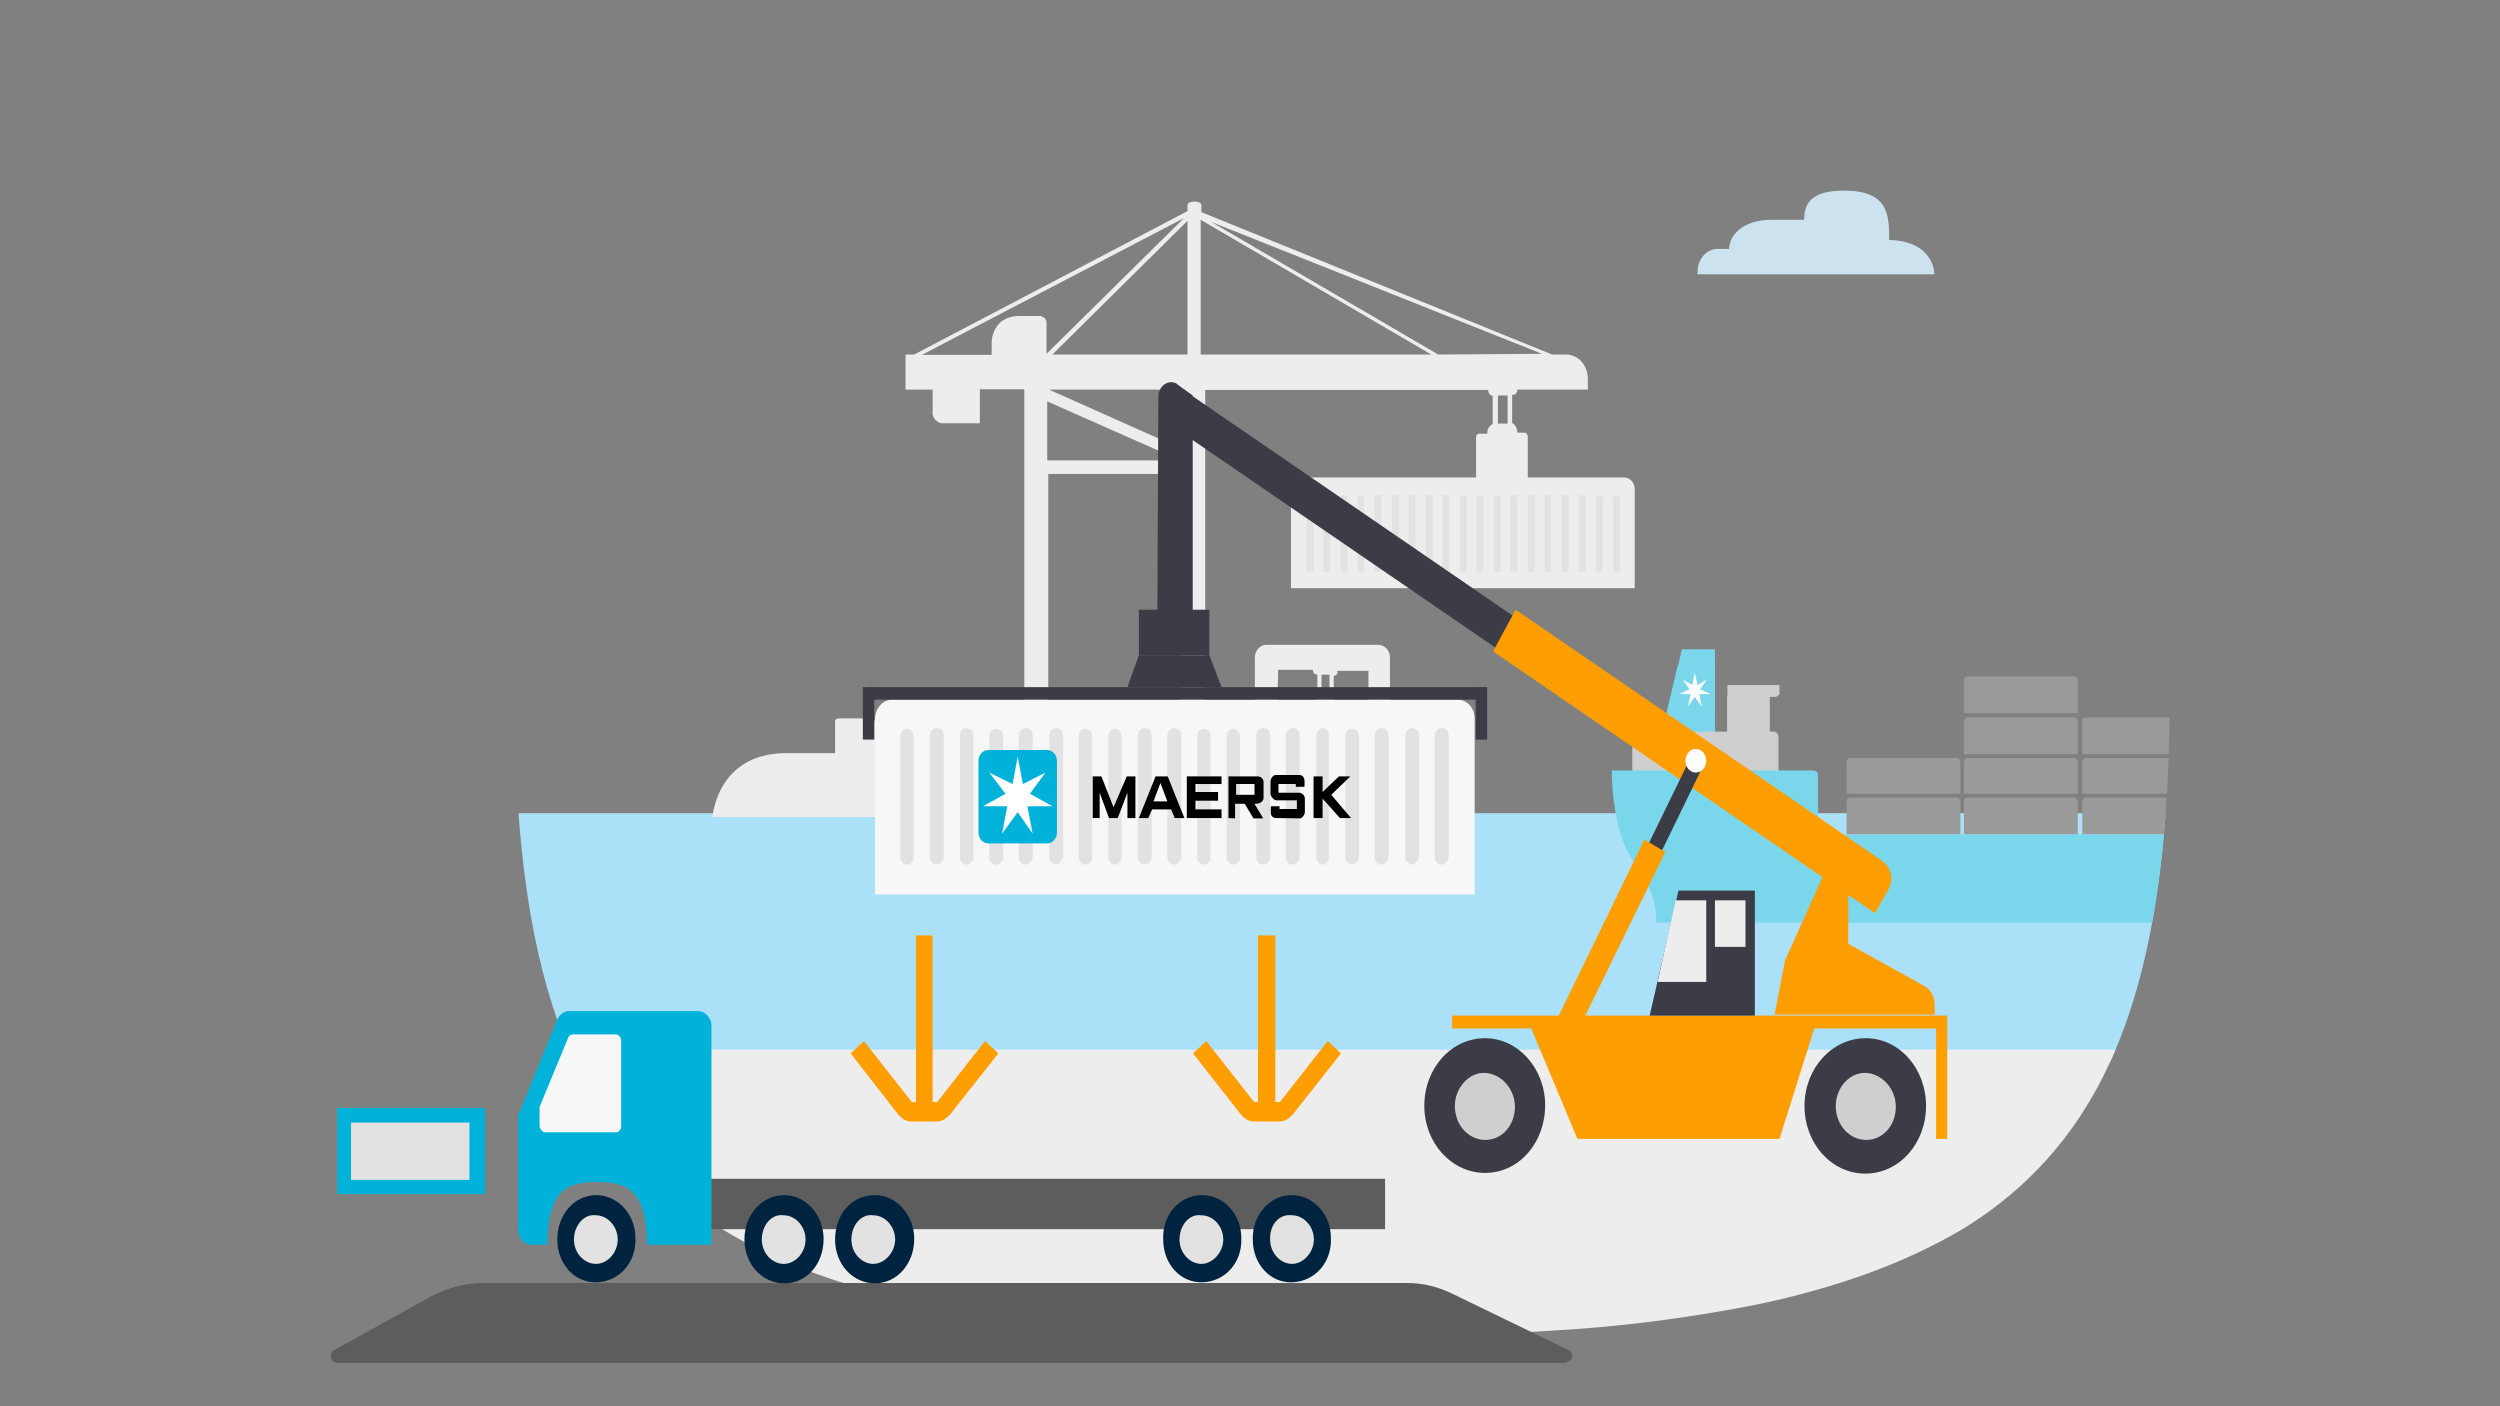 <?xml version="1.0" encoding="utf-8"?>
<!-- Generator: Adobe Illustrator 24.2.0, SVG Export Plug-In . SVG Version: 6.00 Build 0)  -->
<svg version="1.1" id="Layer_1" xmlns="http://www.w3.org/2000/svg" xmlns:xlink="http://www.w3.org/1999/xlink" x="0px" y="0px"
	 viewBox="0 0 720 405" style="enable-background:new 0 0 720 405;" xml:space="preserve">
<rect x="0" y="0" width="720" height="405" fill="#808080" stroke="none"/>
<style type="text/css">
	.st0{clip-path:url(#SVGID_2_);}
	.st1{fill:#AAE1F8;}
	.st2{fill:#EDEDED;}
	.st3{fill:#7AD7EB;}
	.st4{fill:#9A9A9A;}
	.st5{fill:#CFCFCF;}
	.st6{fill:#FFFFFF;}
	.st7{fill:#CCE3EF;}
	.st8{fill:#E2E2E2;}
	.st9{fill:#00B2D9;}
	.st10{fill:#5D5D5D;}
	.st11{fill:#00243F;}
	.st12{fill:#F7F7F7;}
	.st13{fill:#3C3C46;}
	.st14{fill:#FF9E00;}
	.st15{fill-rule:evenodd;clip-rule:evenodd;fill:#FF9E00;}
</style>
<g>
	<g>
		<defs>
			<path id="SVGID_1_" d="M445.8,383.3c20.1-1.1,39.9-3.6,59.7-7.5c24.1-5,43.6-12.3,59.7-21.8c45.4-27.9,59.7-77.1,59.7-155.8
				s-14-127.9-59.7-155.8c-15.8-9.8-35.3-16.8-59.7-21.8c-19.8-3.9-39.6-6.4-59.7-7.5c-18-1.1-37.9-1.7-59.7-1.7s-41.4,0.6-59.4,1.7
				c-20.1,1.1-39.9,3.6-59.7,7.5c-24.1,5-43.6,12.3-59.7,22.1c-44.9,27.4-59.2,76.5-59.2,155.2s14.3,127.9,59.4,155.8
				c15.8,9.8,35.3,17,59.7,22.1c19.8,3.9,39.6,6.4,59.7,7.5c18,1.1,37.9,1.7,59.4,1.7S427.7,384.4,445.8,383.3z"/>
		</defs>
		<clipPath id="SVGID_2_">
			<use xlink:href="#SVGID_1_"  style="overflow:visible;"/>
		</clipPath>
		<g class="st0">
			<rect x="147.5" y="234.2" class="st1" width="477.8" height="71.8"/>
			<rect x="149" y="302.3" class="st2" width="475.5" height="109.7"/>
			<polygon class="st3" points="493.9,212.1 493.9,187 484.4,187 478.4,212.1 			"/>
			<path class="st4" d="M565.6,228.6v-9.2c0-0.6,0.5-1.1,1-1.1h30.8c0.5,0,1,0.6,1,1.1l0,0v9.2H565.6z"/>
			<path class="st4" d="M565.6,217.2v-9.5c0-0.6,0.5-1.1,1-1.1h30.8c0.5,0,1,0.6,1,1.1v9.5H565.6z"/>
			<path class="st4" d="M565.6,205.4v-9.5c0-0.6,0.5-1.1,1-1.1h30.8c0.5,0,1,0.6,1,1.1l0,0v9.5H565.6z"/>
			<path class="st4" d="M531.8,240.3v-9.5c0-0.6,0.5-1.1,1-1.1h30.8c0.5,0,1,0.6,1,1.1v9.5H531.8z"/>
			<path class="st4" d="M531.8,228.6v-9.2c0-0.6,0.5-1.1,1-1.1l0,0h30.8c0.5,0,1,0.6,1,1.1l0,0v9.2H531.8z"/>
			<path class="st4" d="M565.6,240.3v-9.5c0-0.6,0.5-1.1,1-1.1h30.8c0.5,0,1,0.6,1,1.1v9.5H565.6z"/>
			<path class="st4" d="M599.7,228.6v-9.2c0-0.6,0.5-1.1,1-1.1l0,0h30.8c0.5,0,1,0.6,1,1.1v9.2H599.7z"/>
			<path class="st4" d="M652.8,218.3c0,3.6-0.3,7-0.3,10.6h-19.1v-9.5c0-0.6,0.5-1.1,1-1.1l0,0H652.8z"/>
			<path class="st4" d="M599.7,217.2v-9.5c0-0.6,0.5-1.1,1-1.1h30.8c0.5,0,1,0.6,1,1.1v9.5H599.7z"/>
			<path class="st4" d="M599.7,240.3v-9.5c0-0.6,0.5-1.1,1-1.1h30.8c0.5,0,1,0.6,1,1.1v9.5H599.7z"/>
			<path class="st4" d="M652.6,229.7c-0.3,3.4-0.3,6.4-0.5,9.8c0,0.3,0,0.6,0,0.8h-18.5v-9.5c0-0.6,0.5-1.1,1-1.1l0,0H652.6z"/>
			<rect x="497.4" y="200.4" class="st5" width="12.3" height="11.7"/>
			<path class="st5" d="M470.1,223.3v-10.9c0-1.1,0.8-1.7,1.5-1.7l0,0h39.1c1,0,1.5,0.8,1.5,1.7l0,0v10.9H470.1z"/>
			<path class="st5" d="M511.5,200.7h-14l0,0v-3.4l0,0h15l0,0v2C512.7,199.9,512.2,200.4,511.5,200.7
				C511.7,200.7,511.5,200.7,511.5,200.7z"/>
			<polygon class="st3" points="479.9,205.7 493.9,205.7 493.9,192 483.1,192 			"/>
			<polygon class="st6" points="486.6,198.5 484.6,195.7 484.6,195.7 487.4,197.3 488.1,193.7 488.1,193.7 488.9,197.3 491.6,195.7 
				491.6,195.7 489.6,198.5 492.7,199.9 492.7,199.9 489.4,199.9 490.1,203.5 490.1,203.5 488.1,200.7 486.1,203.5 486.1,203.5 
				486.9,199.9 483.6,199.9 483.6,199.9 			"/>
			<path class="st3" d="M652.1,240.3L652.1,240.3c-0.3,3.6-0.5,7-0.8,10.3c-0.3,5.3-0.8,10.3-1.3,15.1h-173c0-12.6-6.8-14-10.5-26.2
				c-1.5-5.6-2.3-11.7-2.3-17.6h57.9c1.3,0,1.5,0.8,1.5,2c0,3.1,0,9.5,0,12.3c0,1.4,0.8,2.8,1.8,3.4c0.8,0.6,1.8,0.8,2.5,0.8
				L652.1,240.3z"/>
			<path class="st7" d="M557.1,79h-68.2c-0.3-3.6,2-7,5.3-7.3c0.5,0,0.8,0,1.3,0h2.5c0-3.6,3.5-8.4,12.3-8.4h9.3
				c0-5,2.3-8.4,11.5-8.4c12.8,0,13,7,13,14.2C557.3,69.5,557.1,79,557.1,79z"/>
			<g>
				<path class="st2" d="M437,112.2h20.3v-3.1c0-3.9-2.8-7-6.3-7h-4l-101-41v-2c0-1.4-4-1.4-4,0v1.7l-78.7,41.3h-2.5v10.1h7.8v6.1
					c-0.3,2,1.3,3.6,2.8,3.6c0.3,0,0.3,0,0.5,0h10.3v-9.8h12.8v99.1c-3.3,0-6,2.8-6.8,6.4h-9v-9.2c0-0.6-0.5-1.1-1-1.1l0,0h-9.5
					c-0.5,0-0.8,0.3-1,0.8l0,0v9.2h-2v-9.2c0-0.6-0.5-1.1-1-1.1l0,0H255c-0.5,0-0.8,0.3-1,0.8l0,0v9.2h-2V208c0-0.6-0.5-1.1-1-1.1
					l0,0h-9.5c-0.5,0-1,0.3-1,0.8l0,0v9.2h-14c-20.1,0-21.3,18.4-21.3,18.4H424c0,0-0.3-18.4-21.1-18.4h-0.3v0.6
					c0-1.7-1-3.1-2.3-3.6v-24.6c0-2-1.5-3.6-3.5-3.6l0,0h-32.1c-1.8,0-3.3,1.7-3.3,3.6v24.6c-1.5,0.6-2.3,2-2.3,3.6v0.3h-5.5
					c-0.3-3.6-3.3-6.4-6.5-6.4v-99.1h81.5c0,0.8,0.5,1.7,1.3,1.7l0,0v8.1c-1,0.6-1.8,1.7-1.5,2.8h-2.3c-0.8,0-1,0.8-1,0.8v12.3H440
					v-12.3c0-0.6-0.5-1.1-1-1.1l0,0h-2c0-1.1-0.5-2.2-1.5-2.8v-8.1C436.5,113.9,437,113,437,112.2L437,112.2 M299.9,91h-6.3
					c-7.8,0-8,7.3-8,7.3v3.9h-20.1L341,62.8l-39.6,39.1v-8.9c0-0.8-0.5-1.7-1.3-1.7C300.1,91,300.1,91,299.9,91 M340,132.6h-38.4
					v-17L340,132.6z M340.2,211.3L340.2,211.3c-3.5,0-6.5,2.8-7,6.4h-24.3c-0.3-4.5-3.3-6.1-7-6.4v-74.8h38.6L340.2,211.3z
					 M340.2,129.2l-38.1-17h38.1V129.2z M342,102.1h-38.9L342,63.6V102.1z M380.6,194.3h2.3v7h-2.3V194.3z M368.1,192.9h10
					c0,0.8,0.5,1.4,1.3,1.4v7.3c-1,0.3-1.5,1.4-1.5,2.5h-2c-0.5,0-0.8,0.3-0.8,0.8v3.9h13.3v-3.9c0-0.6-0.5-0.8-0.8-0.8l0,0h-2
					c0-1.1-0.5-2.2-1.5-2.5v-7c0.8,0,1.3-0.6,1-1.4l0,0h9v20.9c-1.5,0.6-2.5,2-2.5,3.6v0.3h-21.6v-0.6c0-1.7-1-3.1-2.3-3.6
					L368.1,192.9z M345.8,102.1V63.3l66.4,38.8L345.8,102.1z M434.2,122h-2.8v-8.1h2.8V122z M414.2,102.1l-65.4-38.2l95.3,38
					L414.2,102.1z"/>
				<path class="st2" d="M371.8,169.4v-28.5c0-1.7,1.3-3.4,2.8-3.4l0,0h93.2c1.5,0,3,1.4,3,3.4v28.5
					C470.8,169.4,371.8,169.4,371.8,169.4z"/>
				<g>
					<path class="st8" d="M465.1,164.7h1c0.3,0,0.5-0.3,0.5-0.6v-20.9c0-0.3-0.3-0.6-0.5-0.6l0,0h-1c-0.3,0-0.5,0.3-0.5,0.6v20.9
						C464.3,164.4,464.6,164.7,465.1,164.7"/>
					<path class="st8" d="M460.1,164.7h1c0.3,0,0.5-0.3,0.5-0.6l0,0v-20.9c0-0.3-0.3-0.6-0.5-0.6l0,0h-1c-0.3,0-0.5,0.3-0.5,0.6
						v20.9C459.6,164.4,459.8,164.7,460.1,164.7"/>
					<path class="st8" d="M455.3,164.7h1c0.3,0,0.5-0.3,0.5-0.6l0,0v-20.9c0-0.3-0.3-0.6-0.5-0.6l0,0h-1c-0.3,0-0.5,0.3-0.5,0.6l0,0
						v20.9C454.5,164.4,454.8,164.7,455.3,164.7L455.3,164.7"/>
					<path class="st8" d="M450.3,164.7h1c0.3,0,0.5-0.3,0.5-0.6l0,0v-20.9c0-0.3-0.3-0.6-0.5-0.6l0,0h-1c-0.3,0-0.5,0.3-0.5,0.6l0,0
						v20.9C449.8,164.4,450,164.7,450.3,164.7"/>
					<path class="st8" d="M445.3,164.7h1c0.3,0,0.5-0.3,0.5-0.6v-20.9c0-0.3-0.3-0.6-0.5-0.6l0,0h-1c-0.3,0-0.5,0.3-0.5,0.6l0,0
						v20.9C444.8,164.4,445,164.7,445.3,164.7L445.3,164.7"/>
					<path class="st8" d="M440.5,164.7h1c0.3,0,0.5-0.3,0.5-0.6l0,0v-20.9c0-0.3-0.3-0.6-0.5-0.6l0,0h-1c-0.3,0-0.5,0.3-0.5,0.6l0,0
						v20.9C440,164.4,440.3,164.7,440.5,164.7"/>
					<path class="st8" d="M435.5,164.7h1c0.3,0,0.5-0.3,0.5-0.6v-20.9c0-0.3-0.3-0.6-0.5-0.6l0,0h-1c-0.3,0-0.5,0.3-0.5,0.6l0,0
						v20.9C435,164.4,435.2,164.7,435.5,164.7L435.5,164.7"/>
					<path class="st8" d="M430.7,164.7h1c0.3,0,0.5-0.3,0.5-0.6l0,0v-20.9c0-0.3-0.3-0.6-0.5-0.6l0,0h-1c-0.3,0-0.5,0.3-0.5,0.6
						v20.9C430.2,164.4,430.5,164.7,430.7,164.7"/>
					<path class="st8" d="M425.7,164.7h1c0.3,0,0.5-0.3,0.5-0.6v-20.9c0-0.3-0.3-0.6-0.5-0.6l0,0h-1c-0.3,0-0.5,0.3-0.5,0.6l0,0
						v20.9C425.2,164.4,425.5,164.7,425.7,164.7L425.7,164.7"/>
					<path class="st8" d="M421,164.7h1c0.3,0,0.5-0.3,0.5-0.6v-20.9c0-0.3-0.3-0.6-0.5-0.6h-1c-0.3,0-0.5,0.3-0.5,0.6l0,0v20.9
						C420.5,164.4,420.7,164.7,421,164.7"/>
					<path class="st8" d="M415.9,164.7h1c0.3,0,0.5-0.3,0.5-0.6l0,0v-20.9c0-0.3-0.3-0.6-0.5-0.6l0,0h-1c-0.3,0-0.5,0.3-0.5,0.6l0,0
						v20.9C415.4,164.4,415.7,164.7,415.9,164.7"/>
					<path class="st8" d="M411.2,164.7h1c0.3,0,0.5-0.3,0.5-0.6v-20.9c0-0.3-0.3-0.6-0.5-0.6l0,0h-1c-0.3,0-0.5,0.3-0.5,0.6v20.9
						C410.4,164.4,410.7,164.7,411.2,164.7"/>
					<path class="st8" d="M406.2,164.7h1c0.3,0,0.5-0.3,0.5-0.6v-20.9c0-0.3-0.3-0.6-0.5-0.6l0,0h-1c-0.3,0-0.5,0.3-0.5,0.6l0,0
						v20.9C405.7,164.4,405.9,164.7,406.2,164.7"/>
					<path class="st8" d="M401.4,164.7h1c0.3,0,0.5-0.3,0.5-0.6v-20.9c0-0.3-0.3-0.6-0.5-0.6h-1c-0.3,0-0.5,0.3-0.5,0.6v20.9
						C400.7,164.4,400.9,164.7,401.4,164.7"/>
					<path class="st8" d="M396.4,164.7h1c0.3,0,0.5-0.3,0.5-0.6v-20.9c0-0.3-0.3-0.6-0.5-0.6l0,0h-1c-0.3,0-0.5,0.3-0.5,0.6l0,0
						v20.9C395.9,164.4,396.1,164.7,396.4,164.7"/>
					<path class="st8" d="M391.4,164.7h1c0.3,0,0.5-0.3,0.5-0.6v-20.9c0-0.3-0.3-0.6-0.5-0.6h-1c-0.3,0-0.5,0.3-0.5,0.6l0,0v20.9
						C390.9,164.4,391.1,164.7,391.4,164.7"/>
					<path class="st8" d="M386.6,164.7h1c0.3,0,0.5-0.3,0.5-0.6v-20.9c0-0.3-0.3-0.6-0.5-0.6l0,0h-1c-0.3,0-0.5,0.3-0.5,0.6l0,0
						v20.9C386.1,164.4,386.4,164.7,386.6,164.7L386.6,164.7"/>
					<path class="st8" d="M381.6,164.7h1c0.3,0,0.5-0.3,0.5-0.6v-20.9c0-0.3-0.3-0.6-0.5-0.6h-1c-0.3,0-0.5,0.3-0.5,0.6l0,0v20.9
						C381.1,164.4,381.4,164.7,381.6,164.7"/>
					<path class="st8" d="M376.8,164.7h1c0.3,0,0.5-0.3,0.5-0.6l0,0v-20.9c0-0.3-0.3-0.6-0.5-0.6l0,0h-1c-0.3,0-0.5,0.3-0.5,0.6l0,0
						v20.9C376.3,164.4,376.6,164.7,376.8,164.7L376.8,164.7"/>
				</g>
			</g>
		</g>
	</g>
</g>
<g>
	<rect x="97.1" y="319.1" class="st9" width="42.6" height="24.8"/>
	<rect x="101.1" y="323.3" class="st8" width="34.1" height="16.5"/>
	<path class="st10" d="M450.5,392.5H97.1c-1,0-1.8-0.8-1.8-2c0-0.8,0.3-1.4,1-1.7l27.8-15.4c4.8-2.5,9.8-3.9,15.3-3.9h265.7
		c4.8,0,9.3,1.1,13.8,3.4l32.8,15.9c0.8,0.3,1.3,1.4,1,2.5C452,391.9,451.3,392.5,450.5,392.5z"/>
	<rect x="204.6" y="339.5" class="st10" width="194.3" height="14.5"/>
	<path class="st9" d="M150,319.4l10.5-25.7c0.5-1.4,2-2.5,3.3-2.5h37.3c2,0,3.8,2,3.8,4.2l0,0v63.1h-18.5
		c-0.3-14.5-4.5-18.1-14.5-18.1c-10,0-14,3.6-14.3,18.1H153c-2,0-3.8-2-3.8-4.2v-33.5C149.7,320.5,149.7,319.9,150,319.4"/>
	<path class="st11" d="M360.8,357c0,7,5,12.6,11.5,12.3c6.3-0.3,11.3-5.6,11-12.8c0-6.7-5-12.3-11.3-12.3
		C365.8,344.2,360.6,349.8,360.8,357"/>
	<path class="st8" d="M365.8,357c0,3.9,3,7,6.3,7c3.3,0,6.3-3.4,6.3-7c0-3.9-3-7-6.3-7C368.3,349.5,365.6,352.9,365.8,357L365.8,357
		"/>
	<path class="st11" d="M335,357c0,7,5,12.6,11.5,12.3c6.3-0.3,11.3-5.6,11-12.8c0-6.7-5-12.3-11.3-12.3
		C339.7,344.2,334.7,349.8,335,357"/>
	<path class="st8" d="M339.7,357c0,3.9,3,7,6.3,7c3.3,0,6.3-3.4,6.3-7c0-3.9-3-7-6.3-7C342.5,349.5,339.7,352.9,339.7,357"/>
	<path class="st11" d="M240.5,357c0,7,5,12.6,11.5,12.6c6.3,0,11.3-5.6,11.3-12.8c0-6.7-5-12.6-11.3-12.6
		C245.2,344.2,240.5,349.8,240.5,357"/>
	<path class="st8" d="M245.2,357c0,3.9,3,7,6.3,7c3.3,0,6.3-3.4,6.3-7c0-3.9-3-7-6.3-7C248,349.5,245.2,352.9,245.2,357L245.2,357"
		/>
	<path class="st11" d="M214.4,357c0,7,5,12.6,11.5,12.6s11.3-5.6,11.3-12.8c0-6.7-5-12.6-11.3-12.6
		C219.4,344.2,214.4,349.8,214.4,357L214.4,357"/>
	<path class="st8" d="M219.4,357c0,3.9,3,7,6.3,7c3.5,0,6.3-3.4,6.3-7c0-3.9-3-7-6.3-7C222.2,349.5,219.4,352.9,219.4,357L219.4,357
		"/>
	<path class="st11" d="M160.5,357c0,7,5,12.6,11.5,12.3c6.3-0.3,11.3-5.6,11-12.8c0-6.7-5-12.3-11.3-12.3S160.5,349.8,160.5,357"/>
	<path class="st8" d="M165.3,357c0,3.9,3,7,6.3,7c3.5,0,6.3-3.4,6.3-7c0-3.9-3-7-6.3-7C168.3,349.5,165.3,352.9,165.3,357L165.3,357
		"/>
	<path class="st12" d="M156.8,326.1h20.6c0.8,0,1.5-0.8,1.5-1.7l0,0v-24.8c0-0.8-0.8-1.7-1.5-1.7l0,0H165c-0.5,0-1,0.3-1.3,0.8
		l-8.3,20.1c0,0.3,0,0.6,0,0.6v5C155.5,325.2,156.3,326.1,156.8,326.1"/>
	<path class="st13" d="M335.7,121.4l107.5,73.7l5-9.2l-107.5-73.7c-1.5-1.1-3.5-0.6-4.3,1.1l-1.8,3.4
		C334,118.1,334.5,120.3,335.7,121.4z"/>
	<path class="st13" d="M343.5,181.2v-67.3l-4.3-3.1l-0.3-0.3c-2-1.1-4.3,0-5,2.2c-0.3,0.6-0.3,1.1-0.3,2l-0.3,66.4H343.5
		L343.5,181.2z"/>
	<path class="st14" d="M540,263l-110-75.4l0,0l6.5-12l0,0L542,247.9c2.8,2,3.5,5.6,1.8,8.4l0,0L540,263L540,263z"/>
	<polygon class="st13" points="470.4,252 486.4,219.2 490.1,221.4 474.1,254.3 	"/>
	<polygon class="st14" points="447.7,295 473.6,241.8 479.6,245.4 453.6,298.6 	"/>
	<path class="st13" d="M519.7,318.5c0,10.9,7.8,19.5,17.5,19.5c9.8,0,17.5-8.7,17.5-19.5S547,299,537.3,299
		C527.7,299,519.7,307.6,519.7,318.5L519.7,318.5"/>
	<path class="st5" d="M528.7,318.5c0,5.6,4,9.8,8.8,9.8c5,0,8.5-4.5,8.5-9.5c0-5.3-4-9.5-8.5-9.8
		C532.8,308.7,528.7,313.2,528.7,318.5L528.7,318.5"/>
	<path class="st13" d="M410.2,318.5c0,10.6,7.8,19.3,17.5,19.3c9.8,0,17.3-8.7,17.3-19.5c0-10.6-7.8-19.3-17.3-19.3
		C418,299,410.2,307.6,410.2,318.5L410.2,318.5"/>
	<path class="st5" d="M419,318.5c0,5.6,4,9.8,8.8,9.8c5,0,8.5-4.5,8.5-9.5c0-5.3-4-9.5-8.5-9.8C423.2,308.7,419,313.2,419,318.5
		L419,318.5"/>
	<polygon class="st14" points="560.8,328 560.8,292.5 418.2,292.5 418.2,296.2 441,296.2 454.3,328 512.5,328 522.5,296.2 
		557.6,296.2 557.6,328 	"/>
	<polygon class="st13" points="475.1,292.5 483.4,256.5 505.4,256.5 505.4,292.5 	"/>
	<path class="st14" d="M532.5,252.3c0-0.8-0.5-1.7-1-2.2l-2.3-1.7c-1-0.6-2-0.3-2.8,0.8l0,0l-12.3,27.4l-3,15.6h46.1v-2.8
		c0-2.5-1.3-4.7-3.3-5.6l-21.6-12V252.3z"/>
	<ellipse class="st6" cx="488.4" cy="219.1" rx="3" ry="3.4"/>
	<polygon class="st2" points="482.6,259.3 491.4,259.3 491.4,282.8 477.4,282.8 	"/>
	<rect x="493.9" y="259.3" class="st2" width="8.8" height="13.4"/>
	<path class="st12" d="M424.7,257.6v-50.5c0-3.4-2.3-5.6-5-5.6l0,0H257c-3,0-5,2.8-5,5.6l0,0v50.5H424.7z"/>
	<path class="st8" d="M261.3,249L261.3,249c-1,0-2-0.8-2-2l0,0v-34.9c0-1.1,0.8-2.2,1.8-2.2l0,0c1,0,2,0.8,2,2.2v35.2
		C263.3,247.9,262.3,249,261.3,249"/>
	<path class="st8" d="M269.8,249L269.8,249c-1,0-2-0.8-2-2.2v-34.9c0-1.1,0.8-2.2,2-2.2c1.3,0,2,0.8,2,2.2V247
		C271.8,247.9,270.8,249,269.8,249"/>
	<path class="st8" d="M278.3,249L278.3,249c-1,0-1.8-0.8-1.8-2.2l0,0v-34.9c0-1.1,0.5-2.2,1.8-2.2c1,0,2,0.6,2,2c0,0.3,0,0.3,0,0.6
		v35.2C280.3,247.9,279.3,249,278.3,249L278.3,249"/>
	<path class="st8" d="M286.9,249L286.9,249c-1,0-2-0.8-2-2l0,0v-34.9c0-1.1,0.8-2.2,2-2.2c1.3,0,2,0.8,2,2.2v35.2
		C288.9,247.9,287.9,249,286.9,249"/>
	<path class="st8" d="M295.4,249L295.4,249c-1,0-2-0.8-2-2.2v-34.9c0-1.1,0.8-2.2,2-2.2c1.3,0,2,0.8,2,2.2V247
		C297.4,247.9,296.4,249,295.4,249"/>
	<path class="st8" d="M304.2,249L304.2,249c-1,0-2-0.8-2-2.2v-34.9c0-1.1,0.8-2.2,2-2.2l0,0c1,0,2,0.8,2,2l0,0v35.2
		C305.7,247.9,304.9,249,304.2,249"/>
	<path class="st8" d="M312.7,249L312.7,249c-1,0-2-0.8-2-2l0,0v-34.9c0-1.1,0.5-2.2,1.8-2.2c1,0,2,0.6,2,2c0,0.3,0,0.3,0,0.6v35.2
		C314.4,247.9,313.7,249,312.7,249L312.7,249"/>
	<path class="st8" d="M321.2,249L321.2,249c-1,0-2-0.8-2-2l0,0v-34.9c0-1.1,0.8-2.2,1.8-2.2l0,0l0,0c1,0,2,0.8,2,2.2v35.2
		C323,247.9,322.2,249,321.2,249"/>
	<path class="st8" d="M329.7,249L329.7,249c-1,0-2-0.8-2-2.2v-34.9c0-1.1,0.8-2.2,2-2.2s2,0.8,2,2.2V247
		C331.7,247.9,330.7,249,329.7,249"/>
	<path class="st8" d="M338.2,249L338.2,249c-1,0-2-0.8-2-2.2v-34.9c0-1.1,0.8-2.2,2-2.2l0,0c1,0,2,0.8,2,2l0,0v35.2
		C340,247.9,339.2,249,338.2,249"/>
	<path class="st8" d="M346.8,249L346.8,249c-1,0-2-0.8-2-2l0,0v-34.9c0-1.1,0.5-2.2,1.8-2.2c1,0,2,0.6,2,2c0,0.3,0,0.3,0,0.6v35.2
		C348.5,247.9,347.8,249,346.8,249L346.8,249"/>
	<path class="st8" d="M355.3,249L355.3,249c-1,0-2-0.8-2-2l0,0v-34.9c0-1.1,0.8-2.2,1.8-2.2l0,0l0,0c1,0,2,0.8,2,2.2v35.2
		C357,247.9,356.3,249,355.3,249"/>
	<path class="st8" d="M363.8,249L363.8,249c-1,0-2-0.8-2-2.2v-34.9c0-1.1,0.8-2.2,2-2.2c1.3,0,2,0.8,2,2.2V247
		C365.8,247.9,365.1,249,363.8,249"/>
	<path class="st8" d="M372.3,249L372.3,249c-1,0-2-0.8-2-2.2v-34.9c0-1.1,0.8-2.2,2-2.2c1.3,0,2,0.8,2,2.2V247
		C374.3,247.9,373.3,249,372.3,249"/>
	<path class="st8" d="M380.9,249L380.9,249c-1,0-1.8-0.8-1.8-2.2l0,0v-34.9c0-1.1,0.8-2.2,1.8-2.2l0,0l0,0c1,0,1.8,0.8,1.8,2.2l0,0
		V247C382.9,247.9,381.9,249,380.9,249L380.9,249"/>
	<path class="st8" d="M389.4,249L389.4,249c-1,0-2-0.8-2-2l0,0v-34.9c0-1.1,0.8-2.2,2-2.2c1.3,0,2,0.8,2,2.2v35.2
		C391.4,247.9,390.4,249,389.4,249"/>
	<path class="st8" d="M397.9,249L397.9,249c-1,0-2-0.8-2-2.2v-34.9c0-1.1,0.8-2.2,2-2.2c1.3,0,2,0.8,2,2.2V247
		C399.9,247.9,398.9,249,397.9,249"/>
	<path class="st8" d="M406.7,249L406.7,249c-1,0-2-0.8-2-2.2v-34.9c0-1.1,0.8-2.2,2-2.2c1.3,0,2,0.8,2,2.2V247
		C408.4,247.9,407.4,249,406.7,249L406.7,249"/>
	<path class="st8" d="M415.2,249L415.2,249c-1,0-2-0.8-2-2.2v-34.9c0-1.1,0.8-2.2,2-2.2c1.3,0,2,0.8,2,2.2V247
		C417,247.9,416.4,249,415.2,249"/>
	<polygon points="314.7,235.6 314.7,223.6 317.2,223.6 320.7,232.5 324.5,223.6 327,223.6 327,235.6 324.7,235.6 324.7,228.3 
		321.9,235.6 319.4,235.6 316.7,228.3 316.7,235.6 	"/>
	<path d="M330.7,235.6H328l4.8-12h3.5l4.8,12h-2.8l-1-2.5h-5.5L330.7,235.6z M336.2,230.8l-2-5.3l-2,5.3H336.2z"/>
	<polygon points="341.8,235.6 341.8,223.6 351.8,223.6 351.8,225.8 344.3,225.8 344.3,228.1 350.8,228.1 350.8,230.6 344.3,230.6 
		344.3,233.1 351.8,233.1 351.8,235.6 	"/>
	<path d="M353.8,235.6v-12h8.3c1,0,1.8,0.6,1.8,1.7v0.3v4.2c0,0.8-0.8,1.7-2.3,1.7h-0.3l2.5,4.2h-2.8l-2.5-4.2h-2.8v4.2L353.8,235.6
		L353.8,235.6z M356,228.9h5.3v-3.1H356V228.9z"/>
	<path d="M368.3,235.6h-0.8c-0.8,0-1.5-0.6-1.5-1.4v-0.3v-1.7h2.5v0.8h5v-2.5h-5.8c-0.8,0-1.5-0.8-1.8-1.7l0,0v-3.6
		c0-1.1,0.8-2,1.5-2l0,0h6.8c1,0,1.5,0.8,1.5,1.7c0,0,0,0,0,0.3v1.4h-2.5v-0.8h-5v2.5h5.8c1,0,1.8,0.8,1.8,1.7c0,0,0,0,0,0.3v3.4
		c0,0.8-0.5,1.7-1.3,2h-0.3L368.3,235.6z"/>
	<polygon points="378.3,235.6 378.3,223.6 380.9,223.6 380.9,228.1 385.6,223.6 388.9,223.6 383.4,228.9 389.1,235.6 385.9,235.6 
		380.9,230 380.9,235.6 	"/>
	<path class="st9" d="M304.4,239.8c0,1.7-1.3,3.1-2.8,3.1l0,0h-17c-1.5,0-2.8-1.4-2.8-3.1v-20.7c0-1.7,1.3-3.1,2.8-3.1h17
		c1.5,0,2.8,1.4,2.8,3.1l0,0V239.8z"/>
	<polygon class="st6" points="296.6,228.6 301.1,222.5 301.1,222.5 294.6,225.8 293.1,218 293.1,218 291.6,225.8 284.9,222.5 
		284.9,222.5 289.6,228.6 283.1,232.2 283.1,232.2 290.1,232.2 288.6,240.1 288.6,240.1 293.1,233.9 297.4,240.1 297.4,240.1 
		295.9,232.2 303.1,232.2 303.1,232.2 	"/>
	<rect x="328" y="175.6" class="st13" width="20.3" height="13.1"/>
	<polygon class="st13" points="324.7,197.9 351.8,197.9 348.3,188.7 328,188.7 	"/>
	<rect x="250.3" y="197.9" class="st13" width="176.2" height="3.6"/>
	<rect x="425" y="197.9" class="st13" width="3.3" height="15.1"/>
	<rect x="248.5" y="197.9" class="st13" width="3.3" height="15.1"/>
	<path class="st15" d="M263.8,317.4v-48h4.8v48h1.3l13.8-17.6l3.8,3.6L273.6,321c-1,1.1-2.3,2-3.8,2h-7.3c-1.5,0-2.8-0.8-3.8-2
		L245,303.4l3.8-3.6l13.8,17.6H263.8z"/>
	<path class="st15" d="M362.3,317.4v-48h5v48h1.3l13.8-17.6l3.8,3.6L372.3,321c-1,1.1-2.3,2-3.8,2h-7.3c-1.5,0-2.8-0.8-3.8-2
		l-13.8-17.6l3.8-3.6l13.8,17.6H362.3z"/>
</g>
</svg>
